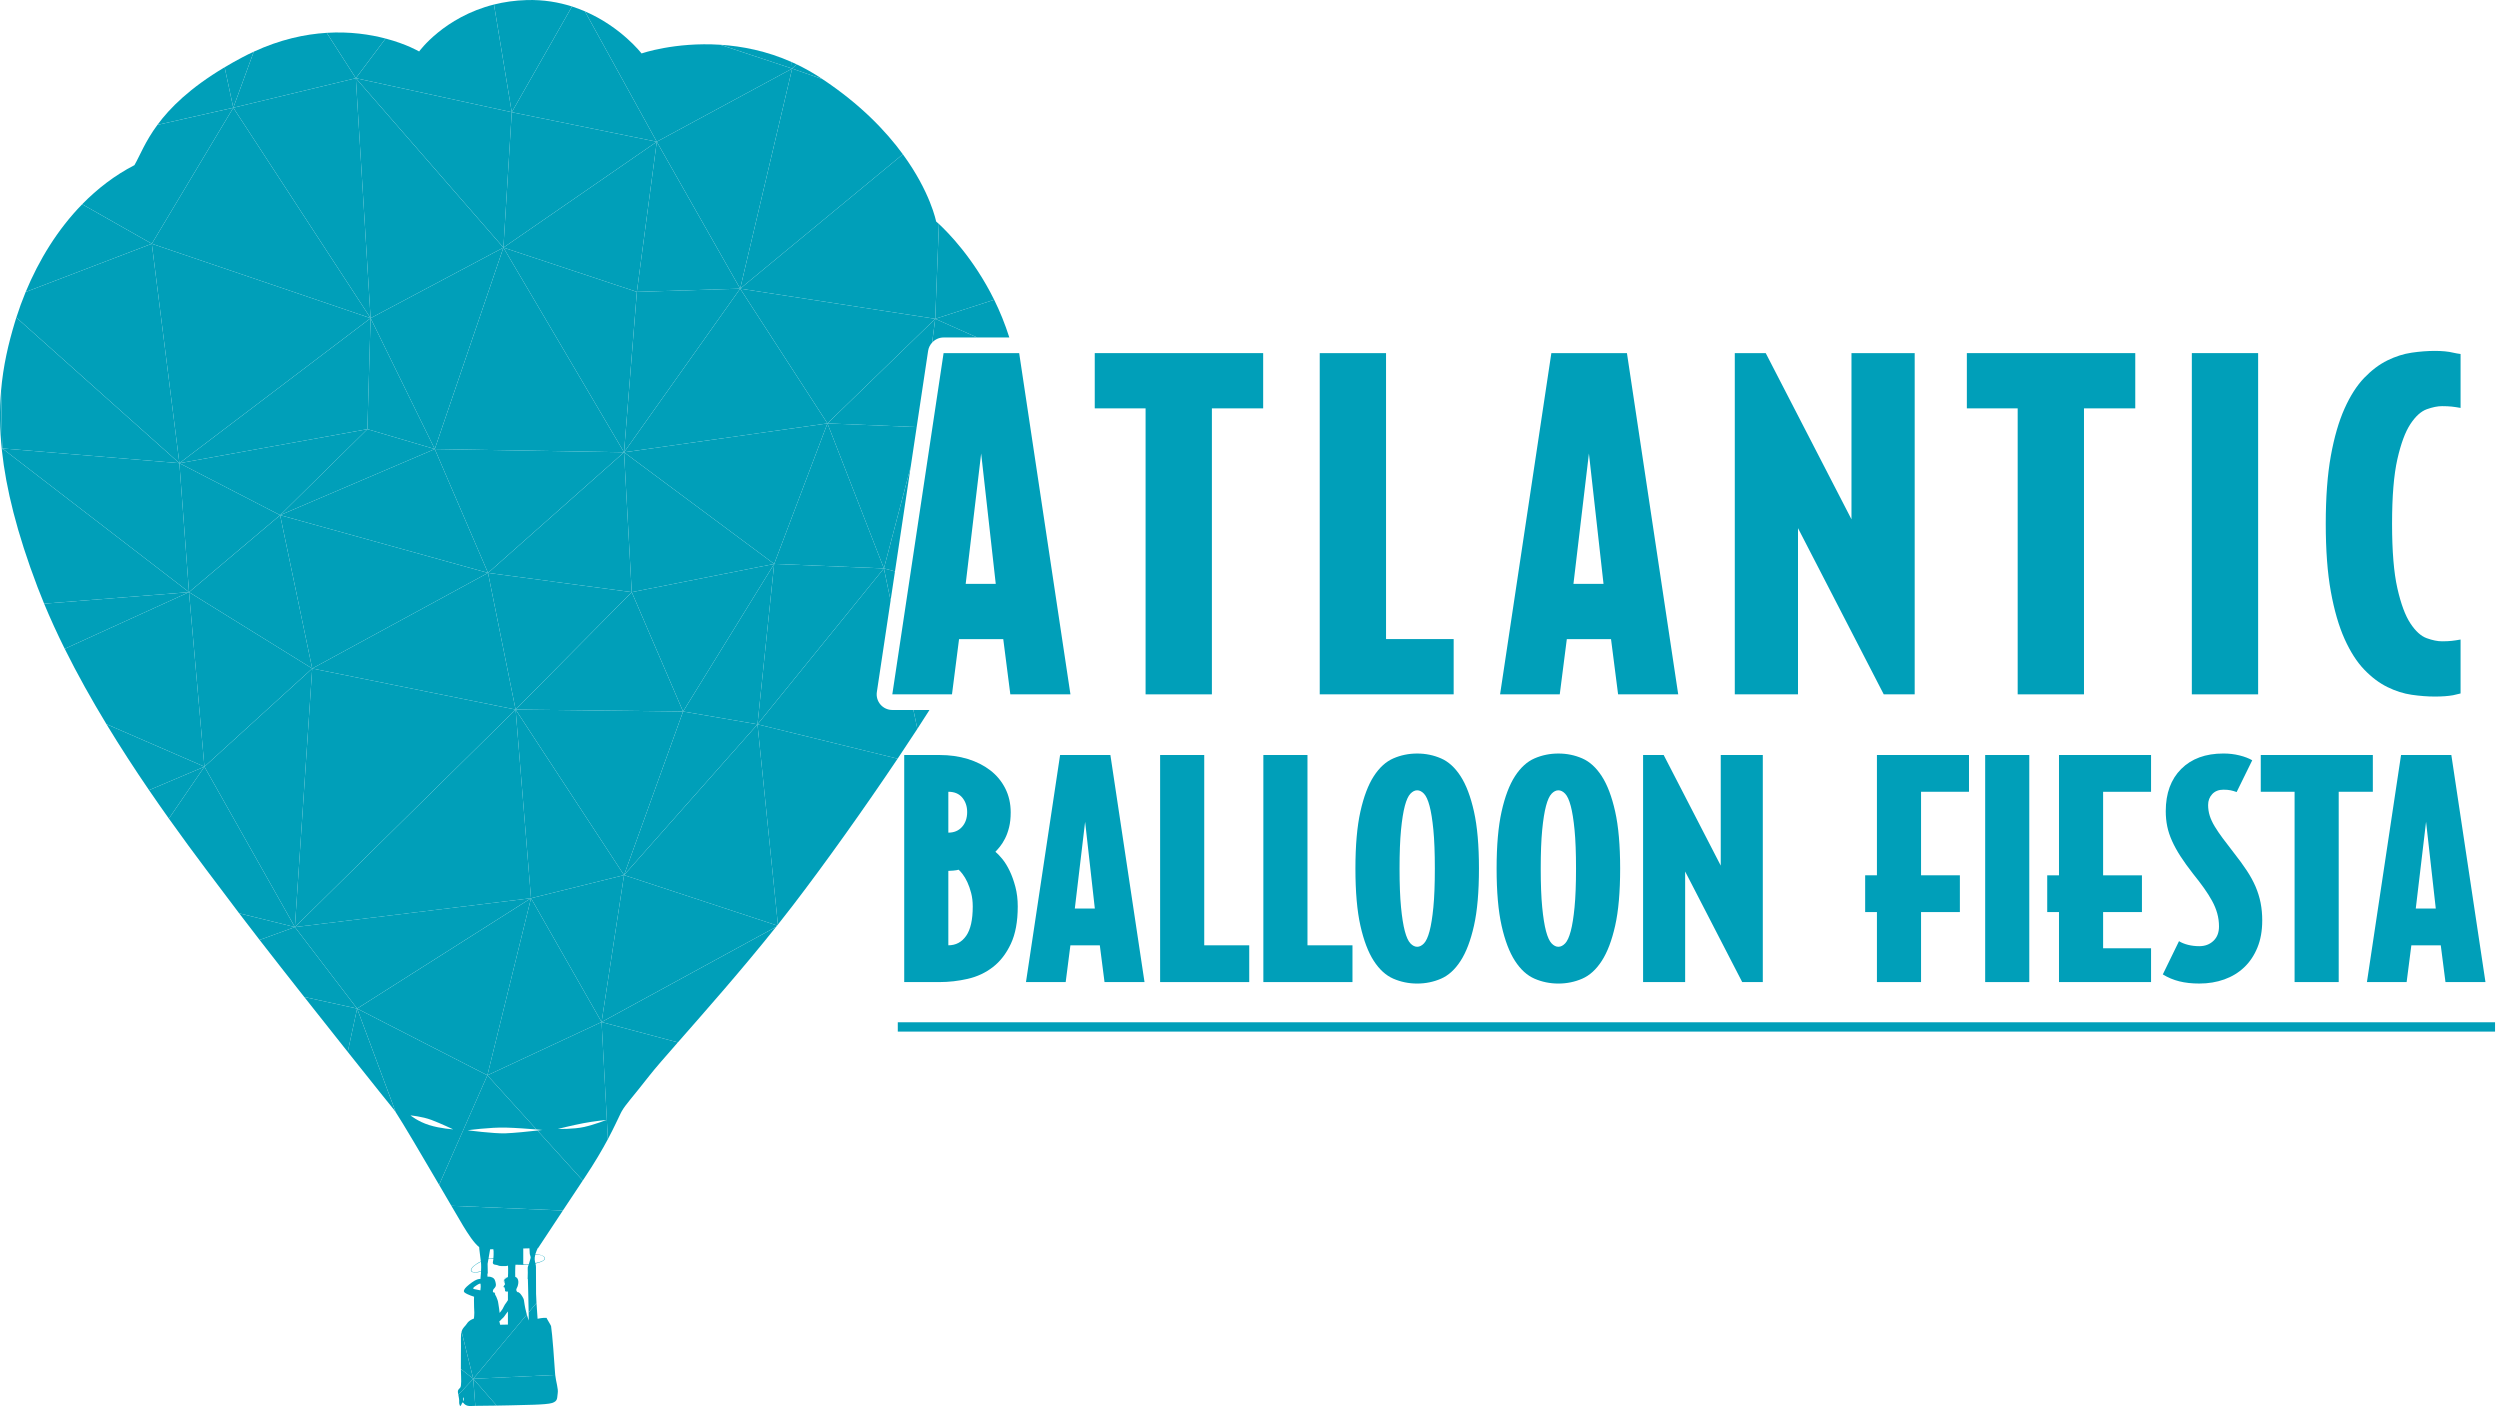 <?xml version="1.0" encoding="UTF-8"?> <svg xmlns="http://www.w3.org/2000/svg" width="320" height="180" viewBox="0 0 320 180" fill="none"><g clip-path="url(#clip0_4230_24549)"><path d="M60.84 179.95C61.457 179.938 62.521 179.931 63.572 179.917L60.577 176.485L60.84 179.95Z" fill="#009FB9"></path><path d="M63.572 179.917C64.169 179.909 64.763 179.899 65.265 179.885C66.983 179.832 69.923 179.832 70.683 179.579C71.436 179.326 71.29 178.918 71.39 178.313C71.478 177.776 71.172 176.89 71.067 175.992L60.576 176.484L63.571 179.916L63.572 179.917Z" fill="#009FB9"></path><path d="M58.992 175.236C58.993 175.307 58.995 175.377 58.997 175.446C59.025 176.455 59.092 177.407 58.902 177.627C58.712 177.847 58.554 177.913 58.617 178.26C58.632 178.343 58.65 178.438 58.67 178.538L60.578 176.486L58.993 175.237L58.992 175.236Z" fill="#009FB9"></path><path d="M59.295 179.366C59.295 179.366 59.295 179.148 59.266 179.06C59.238 178.974 59.285 178.84 59.285 178.84C59.285 178.84 59.382 179.014 59.371 179.147C59.362 179.281 59.295 179.366 59.295 179.366ZM58.669 178.537C58.73 178.858 58.798 179.233 58.774 179.427C58.741 179.68 58.899 180 58.899 180C58.899 180 59.058 179.84 59.089 179.714C59.121 179.587 59.247 179.494 59.247 179.494C59.247 179.494 59.405 179.714 59.563 179.807C59.721 179.907 59.943 180.001 60.354 179.967C60.434 179.961 60.605 179.956 60.838 179.951L60.575 176.486L58.667 178.538L58.669 178.537Z" fill="#009FB9"></path><path d="M59.084 170.444C59.023 170.66 58.988 170.944 58.997 171.332C59.026 172.611 58.972 174.114 58.992 175.236L60.577 176.485L59.084 170.444Z" fill="#009FB9"></path><path d="M69.957 168.686C69.551 168.64 68.81 168.801 68.81 168.801C68.81 168.801 68.731 167.816 68.672 166.78L67.668 167.984C67.674 168.379 67.677 168.738 67.677 169.026C67.641 168.893 67.545 168.661 67.432 168.266L60.577 176.485L71.068 175.993C71.054 175.873 71.043 175.753 71.038 175.633C70.984 174.647 70.682 170.572 70.536 169.739C70.536 169.739 70.352 169.354 70.228 169.178C70.104 169.002 69.958 168.685 69.958 168.685L69.957 168.686Z" fill="#009FB9"></path><path d="M64.549 164.147C64.549 164.147 64.541 164.147 64.531 164.132C64.543 164.153 64.549 164.147 64.549 164.147Z" fill="#009FB9"></path><path d="M60.683 165C60.636 164.987 60.599 164.965 60.599 164.965C60.599 164.965 60.605 164.953 60.595 164.933C60.582 164.9 60.554 164.893 60.554 164.893C60.554 164.893 60.561 164.881 60.57 164.874C60.629 164.8 60.641 164.779 60.752 164.688C60.878 164.579 61.274 164.333 61.442 164.294C61.611 164.253 61.491 165.166 61.491 165.166C61.491 165.166 60.956 165.068 60.684 165.001M61.571 162.719C61.297 162.793 60.875 162.874 60.63 162.833C60.106 162.747 60.323 162.332 60.745 162C60.945 161.84 61.171 161.699 61.557 161.506C61.582 161.747 61.59 161.967 61.59 162.22C61.59 162.361 61.583 162.54 61.571 162.719ZM64.564 163.867C64.556 163.872 64.548 163.886 64.539 163.9C64.533 163.907 64.528 163.92 64.523 163.926C64.525 163.892 64.54 163.866 64.559 163.84C64.561 163.847 64.562 163.854 64.564 163.866M64.558 163.807C64.547 163.812 64.537 163.819 64.525 163.826C64.508 163.84 64.495 163.854 64.484 163.867C64.485 163.86 64.488 163.847 64.492 163.833C64.511 163.759 64.578 163.74 64.622 163.733V163.745C64.602 163.766 64.59 163.78 64.582 163.799C64.569 163.799 64.558 163.799 64.558 163.806M64.641 163.733C64.641 163.733 64.633 163.74 64.629 163.74C64.629 163.74 64.631 163.733 64.632 163.733H64.641ZM64.764 163.654C64.758 163.661 64.739 163.654 64.732 163.661C64.724 163.664 64.72 163.668 64.72 163.673C64.713 163.678 64.707 163.693 64.699 163.693C64.676 163.686 64.658 163.686 64.655 163.686C64.651 163.686 64.651 163.693 64.649 163.7H64.642C64.653 163.679 64.672 163.661 64.694 163.647C64.72 163.647 64.743 163.654 64.764 163.654ZM62.411 161.78L62.518 161.159C62.577 161.147 62.637 161.133 62.696 161.126C62.942 161.1 63.167 161.073 63.162 161.1C63.133 161.239 63.096 161.506 63.096 161.506C63.096 161.506 62.977 161.848 63.399 161.886C63.821 161.926 63.729 162.055 64.193 162.055C64.608 162.055 64.756 162.086 65.024 162C65.023 162.086 65.024 162.206 65.038 162.38C65.062 162.695 65.018 163.213 65.014 163.468C65.014 163.492 64.87 163.506 64.872 163.534H64.863C64.697 163.606 64.578 163.559 64.548 163.506C64.561 163.552 64.606 163.566 64.653 163.58C64.71 163.599 64.777 163.559 64.824 163.559C64.826 163.573 64.794 163.58 64.794 163.594C64.785 163.594 64.788 163.599 64.785 163.606H64.788V163.599C64.789 163.606 64.795 163.613 64.774 163.618H64.769C64.773 163.613 64.777 163.613 64.78 163.613H64.76C64.748 163.613 64.74 163.606 64.742 163.606C64.741 163.613 64.716 163.618 64.679 163.632H64.682C64.677 163.632 64.666 163.639 64.65 163.647H64.678C64.652 163.666 64.637 163.685 64.629 163.707C64.622 163.707 64.615 163.714 64.607 163.714C64.498 163.76 64.477 163.827 64.477 163.88C64.462 163.901 64.453 163.921 64.448 163.946C64.434 164.006 64.454 164.066 64.467 164.087C64.46 164.073 64.452 164.041 64.452 163.975C64.452 163.961 64.453 163.953 64.455 163.946C64.472 163.946 64.493 163.946 64.512 163.939H64.456C64.46 163.92 64.468 163.907 64.479 163.893C64.479 163.914 64.483 163.927 64.486 163.933C64.484 163.926 64.481 163.914 64.482 163.886C64.504 163.86 64.532 163.848 64.552 163.841C64.522 163.872 64.512 163.908 64.512 163.94L64.511 163.947C64.464 164.042 64.503 164.109 64.53 164.133C64.522 164.121 64.511 164.101 64.502 164.066C64.492 164.027 64.5 163.994 64.514 163.961C64.517 163.981 64.525 164.001 64.533 164.013C64.528 164.001 64.522 163.975 64.522 163.94H64.525C64.543 163.908 64.564 163.88 64.567 163.88C64.567 163.887 64.57 163.908 64.564 163.934C64.555 163.934 64.536 163.934 64.525 163.94H64.562C64.565 163.981 64.565 164.001 64.57 164.061C64.575 164.114 64.581 164.254 64.636 164.321C64.676 164.374 64.606 164.428 64.563 164.5C64.526 164.562 64.468 164.667 64.442 164.707C64.417 164.748 64.512 164.786 64.548 164.786C64.584 164.786 64.621 164.839 64.621 164.874C64.621 164.905 64.595 164.905 64.595 164.933C64.595 164.953 64.636 164.972 64.636 164.972C64.636 164.972 64.6 164.979 64.607 165.007C64.615 165.026 64.654 165.038 64.658 165.079C64.663 165.126 64.64 165.126 64.637 165.179C64.634 165.232 64.658 165.279 64.72 165.306C64.772 165.334 64.92 165.327 65.015 165.313V166.42C64.906 166.614 64.718 166.853 64.626 166.987C64.525 167.127 64.453 167.345 64.323 167.56C64.193 167.775 63.949 168.052 63.949 168.052C63.949 168.052 63.906 167.76 63.892 167.546C63.877 167.334 63.805 167.073 63.777 166.801C63.747 166.519 63.647 166.295 63.546 166.035C63.446 165.774 63.345 165.715 63.345 165.715L63.402 165.66L63.273 165.427L63.101 165.415C63.101 165.415 63.072 165.269 63.115 165.128C63.159 164.98 63.317 164.894 63.418 164.707C63.518 164.519 63.476 164.307 63.389 163.987C63.302 163.674 63.158 163.54 62.798 163.44C62.689 163.407 62.546 163.407 62.399 163.414L62.389 163.014L62.438 163.02L62.413 161.781L62.411 161.78ZM62.728 159.947L62.738 159.913L63.144 159.899L63.18 160.152V160.619L63.158 161.013L62.53 161.106L62.728 159.946V159.947ZM65.014 169.546L64.02 169.567L64.003 169.512C64.003 169.512 63.987 169.46 63.979 169.386C63.971 169.313 63.913 169.132 63.913 169.132L64.078 168.994C64.078 168.994 64.267 168.772 64.39 168.679C64.514 168.586 64.653 168.326 64.786 168.16C64.837 168.093 64.923 167.986 65.014 167.865V169.546ZM66.977 161.126V159.806L67.77 159.786C67.783 159.913 67.796 160.066 67.796 160.247C67.796 160.806 67.996 160.753 67.896 161.107C67.836 161.32 67.756 161.632 67.689 161.826C67.495 161.854 67.349 161.833 67.183 161.84C67.07 161.847 66.976 161.84 66.976 161.799C66.983 161.579 66.977 161.126 66.977 161.126ZM68.503 160.654C68.517 160.62 68.523 160.594 68.531 160.561C68.724 160.587 68.944 160.599 69.111 160.641C69.704 160.773 69.964 161.147 69.417 161.401C69.117 161.547 68.771 161.626 68.523 161.673C68.456 161.42 68.383 161.093 68.503 160.654ZM68.604 165.06V162.613V165.06ZM68.604 162.48V162.22C68.604 162.026 68.578 161.874 68.537 161.735C69.171 161.587 69.645 161.413 69.744 161.167C69.811 160.986 69.671 160.768 69.198 160.634C68.965 160.568 68.685 160.532 68.537 160.507C68.617 160.24 68.737 159.966 68.831 159.759H68.871C69.097 159.415 70.326 157.549 72.048 154.948L57.776 154.343C58.547 155.662 59.114 156.631 59.283 156.908C59.892 157.906 60.647 159.095 61.336 159.632C61.336 159.646 61.337 159.667 61.338 159.686C61.338 159.693 61.34 159.712 61.341 159.727C61.342 159.741 61.344 159.759 61.345 159.78C61.345 159.801 61.349 159.82 61.351 159.846C61.354 159.88 61.356 159.906 61.36 159.947C61.375 160.085 61.397 160.272 61.433 160.546C61.489 160.961 61.525 161.233 61.55 161.46C61.26 161.587 61.026 161.728 60.694 161.988C60.247 162.34 60.019 162.827 60.704 162.881C61.041 162.901 61.295 162.827 61.576 162.767C61.548 163.213 61.496 163.708 61.496 163.708C61.496 163.708 61.211 163.662 60.769 163.915C60.326 164.168 59.693 164.689 59.535 164.906C59.377 165.134 59.292 165.307 59.498 165.462C59.836 165.72 60.679 165.98 60.679 165.98C60.679 165.98 60.65 166.787 60.683 167.327C60.715 167.859 60.726 168.26 60.695 168.453C60.663 168.639 60.669 168.773 60.669 168.773C60.669 168.773 60.043 168.959 59.757 169.434C59.554 169.771 59.238 169.902 59.085 170.444L60.578 176.485L67.433 168.266C67.314 167.857 67.177 167.272 67.065 166.44C67.025 166.133 66.678 165.667 66.553 165.546C66.426 165.427 66.318 165.388 66.318 165.388L66.289 165.415C66.289 165.415 66.222 165.374 66.184 165.341C66.149 165.315 66.105 165.226 66.091 165.154C66.077 165.075 66.076 165.001 66.15 164.875C66.273 164.681 66.359 164.314 66.35 164.066C66.339 163.714 66.172 163.5 65.95 163.433C65.954 163.166 65.929 162.473 65.955 162.187C65.965 162.094 65.974 161.988 65.981 161.881C66.029 161.886 66.079 161.886 66.134 161.886C66.538 161.886 67.143 161.928 67.664 161.886C67.636 161.953 67.617 162.013 67.597 162.067C67.49 162.32 67.597 162.427 67.543 163.588C67.543 163.619 67.543 163.654 67.537 163.686C67.556 163.707 67.57 163.721 67.57 163.74C67.57 163.847 67.641 166.254 67.667 167.983L68.671 166.779C68.648 166.375 68.628 165.963 68.616 165.599" fill="#009FB9"></path><path d="M64.484 163.74C64.523 163.678 64.537 163.686 64.586 163.666C64.607 163.654 64.627 163.654 64.648 163.647C64.659 163.64 64.669 163.64 64.679 163.632C64.501 163.673 64.501 163.699 64.485 163.739" fill="#009FB9"></path><path d="M64.45 163.807C64.551 163.713 64.615 163.666 64.65 163.647H64.647C64.592 163.678 64.521 163.727 64.45 163.807Z" fill="#009FB9"></path><path d="M0.133 50.04C-0.064 52.358 -0.056 54.881 0.25 57.708L0.294 57.399L0.133 50.04Z" fill="#009FB9"></path><path d="M74.595 151.108L68.792 144.707C67.777 144.821 65.77 145.033 64.65 145.068C63.107 145.106 59.853 144.674 59.853 144.674C59.853 144.674 62.699 144.28 64.751 144.332C65.977 144.361 67.696 144.491 68.669 144.57L62.384 137.638L56.206 151.659C56.775 152.632 57.312 153.55 57.775 154.342L72.047 154.947C72.813 153.789 73.678 152.486 74.595 151.107" fill="#009FB9"></path><path d="M38.944 127.612C40.857 130.039 42.789 132.477 44.51 134.643L45.713 129.098L38.945 127.613L38.944 127.612Z" fill="#009FB9"></path><path d="M44.509 134.642C47.694 138.648 50.154 141.718 50.425 142.04C50.472 142.095 50.55 142.207 50.654 142.364L45.711 129.096L44.508 134.641L44.509 134.642Z" fill="#009FB9"></path><path d="M74.651 143.773C75.983 143.513 77.65 143.347 77.65 143.347C77.65 143.347 76.103 143.952 74.771 144.252C73.443 144.553 71.39 144.506 71.39 144.506C71.39 144.506 73.324 144.026 74.651 143.773ZM68.669 144.571C69.125 144.609 69.417 144.635 69.417 144.635C69.417 144.635 69.175 144.664 68.792 144.707L74.595 151.108C74.656 151.017 74.716 150.925 74.778 150.833C76.137 148.797 77.106 147.129 77.811 145.809L77.004 130.822L62.385 137.639L68.669 144.571Z" fill="#009FB9"></path><path d="M79.457 142.48C79.503 142.387 79.55 142.301 79.59 142.227C80.096 141.347 80.856 140.587 83.13 137.674C83.815 136.798 85.105 135.316 86.768 133.423L77.002 130.822L77.809 145.809C78.214 145.051 78.532 144.407 78.788 143.874" fill="#009FB9"></path><path d="M78.983 143.467C79.104 143.219 79.204 143.007 79.29 142.82L78.983 143.467Z" fill="#009FB9"></path><path d="M52.541 142.773C52.541 142.773 54.03 142.9 55.23 143.353C56.429 143.807 58.002 144.554 58.002 144.554C58.002 144.554 56.389 144.466 54.94 144.012C53.492 143.558 52.541 142.773 52.541 142.773ZM45.712 129.097L50.655 142.365C51.498 143.639 54.077 148.021 56.207 151.66L62.385 137.639L45.712 129.098V129.097Z" fill="#009FB9"></path><path d="M37.745 118.666L33.23 120.312C34.932 122.509 36.927 125.053 38.943 127.611L45.711 129.096L37.745 118.666Z" fill="#009FB9"></path><path d="M62.384 137.638L77.003 130.821L67.969 114.971L62.384 137.638Z" fill="#009FB9"></path><path d="M45.712 129.097L62.385 137.638L67.97 114.971L45.712 129.097Z" fill="#009FB9"></path><path d="M86.769 133.423C90.093 129.635 94.905 124.196 99.338 118.639L77.003 130.822L86.769 133.423Z" fill="#009FB9"></path><path d="M77.003 130.821L99.338 118.638C99.384 118.581 99.43 118.523 99.476 118.465L79.877 112.014L77.003 130.821Z" fill="#009FB9"></path><path d="M77.003 130.821L79.878 112.014L67.969 114.971L77.003 130.821Z" fill="#009FB9"></path><path d="M37.745 118.666L45.711 129.096L67.968 114.97L37.744 118.665L37.745 118.666Z" fill="#009FB9"></path><path d="M30.613 116.903C31.351 117.879 32.242 119.037 33.23 120.312L37.745 118.666L30.613 116.903Z" fill="#009FB9"></path><path d="M65.998 90.825L37.746 118.667L67.97 114.972L65.999 90.826L65.998 90.825Z" fill="#009FB9"></path><path d="M79.878 112.014L99.477 118.465C99.509 118.425 99.541 118.385 99.573 118.344L96.961 92.713L79.878 112.014Z" fill="#009FB9"></path><path d="M99.573 118.345C100.218 117.533 100.855 116.718 101.477 115.907C105.64 110.481 110.678 103.395 114.895 97.111L96.96 92.713L99.572 118.344L99.573 118.345Z" fill="#009FB9"></path><path d="M26.165 98.135L37.745 118.667L39.963 85.569L26.165 98.135Z" fill="#009FB9"></path><path d="M39.963 85.568L37.745 118.666L65.997 90.824L39.963 85.568Z" fill="#009FB9"></path><path d="M26.165 98.135L21.616 104.778C25.048 109.606 28.077 113.509 29.864 115.907C30.092 116.213 30.342 116.545 30.613 116.903L37.745 118.666L26.165 98.135Z" fill="#009FB9"></path><path d="M79.878 112.014L96.961 92.713L87.434 91.071L79.878 112.014Z" fill="#009FB9"></path><path d="M67.969 114.971L79.878 112.014L65.998 90.825L67.969 114.971Z" fill="#009FB9"></path><path d="M19.078 101.137C19.939 102.399 20.79 103.616 21.616 104.778L26.165 98.135L19.078 101.137Z" fill="#009FB9"></path><path d="M65.998 90.825L79.878 112.014L87.433 91.071L65.998 90.825Z" fill="#009FB9"></path><path d="M13.624 92.692C15.422 95.657 17.275 98.497 19.077 101.137L26.165 98.135L13.624 92.692Z" fill="#009FB9"></path><path d="M65.998 90.825L87.433 91.072L80.863 75.796L65.998 90.825Z" fill="#009FB9"></path><path d="M114.215 90.877C113.632 90.877 113.079 90.623 112.699 90.182C112.319 89.741 112.15 89.156 112.237 88.58L113.997 76.868L113.14 72.757L96.96 92.714L114.895 97.112C115.779 95.796 116.625 94.516 117.421 93.294L116.917 90.878L114.215 90.877Z" fill="#009FB9"></path><path d="M114.557 73.14L113.14 72.756L113.997 76.868L114.557 73.14Z" fill="#009FB9"></path><path d="M116.917 90.877L117.421 93.293C117.965 92.457 118.482 91.652 118.973 90.877H116.917Z" fill="#009FB9"></path><path d="M24.194 75.795L8.285 83.046C9.921 86.343 11.742 89.586 13.625 92.692L26.166 98.134L24.194 75.795Z" fill="#009FB9"></path><path d="M24.194 75.795L26.165 98.134L39.963 85.568L24.194 75.795Z" fill="#009FB9"></path><path d="M39.963 85.568L65.998 90.824L62.467 73.331L39.963 85.568Z" fill="#009FB9"></path><path d="M96.96 92.714L113.14 72.757L99.095 72.182L96.96 92.714Z" fill="#009FB9"></path><path d="M87.433 91.071L96.96 92.713L99.095 72.181L87.433 91.071Z" fill="#009FB9"></path><path d="M5.648 77.27C6.449 79.202 7.335 81.133 8.285 83.047L24.194 75.796L5.648 77.27Z" fill="#009FB9"></path><path d="M62.466 73.331L65.997 90.824L80.862 75.794L62.466 73.331Z" fill="#009FB9"></path><path d="M87.433 91.071L99.096 72.181L80.863 75.795L87.433 91.071Z" fill="#009FB9"></path><path d="M35.857 65.94L24.195 75.796L39.964 85.569L35.858 65.94H35.857Z" fill="#009FB9"></path><path d="M35.857 65.94L39.963 85.569L62.466 73.332L35.857 65.94Z" fill="#009FB9"></path><path d="M47.026 54.934L35.857 65.939L55.65 57.48L47.026 54.934Z" fill="#009FB9"></path><path d="M55.649 57.48L35.856 65.939L62.466 73.331L55.649 57.48Z" fill="#009FB9"></path><path d="M0.294 57.398L24.194 75.795L22.962 59.287L0.294 57.398Z" fill="#009FB9"></path><path d="M80.863 75.795L79.878 57.891L62.467 73.331L80.863 75.795Z" fill="#009FB9"></path><path d="M0.294 57.398L0.25 57.707C0.767 62.489 2.137 68.144 4.81 75.166C5.077 75.867 5.357 76.568 5.648 77.269L24.194 75.795L0.294 57.398Z" fill="#009FB9"></path><path d="M116.57 59.747L113.14 72.756L114.557 73.14L116.57 59.747Z" fill="#009FB9"></path><path d="M80.863 75.795L99.096 72.181L79.878 57.891L80.863 75.795Z" fill="#009FB9"></path><path d="M22.962 59.287L24.194 75.795L35.856 65.939L22.962 59.287Z" fill="#009FB9"></path><path d="M99.096 72.181L105.913 54.195L79.878 57.891L99.096 72.181Z" fill="#009FB9"></path><path d="M99.096 72.181L113.141 72.756L105.913 54.195L99.096 72.181Z" fill="#009FB9"></path><path d="M62.466 73.331L79.877 57.891L55.649 57.48L62.466 73.331Z" fill="#009FB9"></path><path d="M116.57 59.747L117.334 54.665L105.912 54.195L113.14 72.756L116.57 59.747Z" fill="#009FB9"></path><path d="M47.026 54.934L22.962 59.287L35.856 65.94L47.025 54.935L47.026 54.934Z" fill="#009FB9"></path><path d="M120.779 43.198H125.074L119.711 40.808L119.316 43.845C119.684 43.448 120.203 43.198 120.779 43.198Z" fill="#009FB9"></path><path d="M105.912 54.195L94.742 36.949L79.877 57.892L105.912 54.195Z" fill="#009FB9"></path><path d="M79.878 57.891L94.743 36.948L81.521 37.358L79.878 57.891Z" fill="#009FB9"></path><path d="M79.878 57.891L64.438 31.692L55.65 57.481L79.878 57.891Z" fill="#009FB9"></path><path d="M81.52 37.359L64.437 31.692L79.877 57.891L81.519 37.358L81.52 37.359Z" fill="#009FB9"></path><path d="M47.437 40.726L22.963 59.287L47.027 54.934L47.437 40.726Z" fill="#009FB9"></path><path d="M19.431 31.199L22.962 59.287L47.436 40.726L19.431 31.199Z" fill="#009FB9"></path><path d="M22.962 59.287L2.09 40.644C2.025 40.848 1.961 41.053 1.9 41.257C1.08 43.975 0.407 46.811 0.133 50.04L0.294 57.398L22.962 59.287Z" fill="#009FB9"></path><path d="M19.431 31.199L3.286 37.372C2.838 38.456 2.439 39.55 2.091 40.644L22.963 59.287L19.431 31.199Z" fill="#009FB9"></path><path d="M129.194 43.198C128.639 41.446 127.975 39.831 127.254 38.37L119.711 40.808L125.074 43.198H129.194Z" fill="#009FB9"></path><path d="M64.437 31.692L47.436 40.726L55.649 57.48L64.437 31.692Z" fill="#009FB9"></path><path d="M47.437 40.726L47.026 54.934L55.65 57.48L47.437 40.726Z" fill="#009FB9"></path><path d="M118.801 44.901C118.863 44.492 119.051 44.132 119.315 43.846L119.71 40.809L105.912 54.196L117.333 54.666L118.8 44.902L118.801 44.901Z" fill="#009FB9"></path><path d="M105.912 54.195L119.71 40.808L94.742 36.948L105.912 54.195Z" fill="#009FB9"></path><path d="M94.742 36.949L115.568 19.748C113.383 16.758 110.122 13.348 105.289 10.137L101.395 8.779L94.742 36.949Z" fill="#009FB9"></path><path d="M10.518 26.145C7.381 29.356 4.976 33.29 3.286 37.372L19.431 31.199L10.518 26.145Z" fill="#009FB9"></path><path d="M29.861 13.788L19.431 31.199L47.437 40.726L29.861 13.788Z" fill="#009FB9"></path><path d="M64.437 31.692L45.547 10.01L47.436 40.726L64.437 31.692Z" fill="#009FB9"></path><path d="M45.548 10.01L29.861 13.788L47.437 40.726L45.548 10.01Z" fill="#009FB9"></path><path d="M119.71 40.808L120.182 28.671C119.952 28.458 119.822 28.349 119.822 28.349C119.822 28.349 119.111 24.6 115.567 19.747L94.741 36.948L119.71 40.808Z" fill="#009FB9"></path><path d="M127.254 38.37C124.615 33.026 121.27 29.677 120.183 28.671L119.711 40.808L127.254 38.37Z" fill="#009FB9"></path><path d="M94.742 36.949L84.066 18.141L81.52 37.359L94.742 36.949Z" fill="#009FB9"></path><path d="M81.52 37.359L84.066 18.141L64.437 31.692L81.52 37.359Z" fill="#009FB9"></path><path d="M101.396 8.778L84.066 18.14L94.742 36.948L101.395 8.778H101.396Z" fill="#009FB9"></path><path d="M65.505 14.363L45.548 10.01L64.438 31.692L65.505 14.363Z" fill="#009FB9"></path><path d="M84.066 18.141L65.505 14.363L64.437 31.692L84.066 18.141Z" fill="#009FB9"></path><path d="M29.861 13.788L20.148 15.986C18.573 18.126 17.907 19.918 17.209 21.139C14.694 22.437 12.466 24.152 10.519 26.145L19.432 31.199L29.861 13.788Z" fill="#009FB9"></path><path d="M84.066 18.141L74.867 1.45C74.342 1.223 73.792 1.015 73.216 0.83L65.505 14.363L84.066 18.141Z" fill="#009FB9"></path><path d="M28.754 8.609C24.288 11.274 21.747 13.81 20.147 15.985L29.86 13.787L28.754 8.608V8.609Z" fill="#009FB9"></path><path d="M101.396 8.778L92.193 5.729C86.394 5.355 82.116 6.841 82.116 6.841C82.116 6.841 79.518 3.458 74.867 1.45L84.066 18.141L101.396 8.779V8.778Z" fill="#009FB9"></path><path d="M101.342 7.946C98.144 6.522 94.991 5.909 92.193 5.729L101.396 8.778L101.342 7.946Z" fill="#009FB9"></path><path d="M45.548 10.01L41.821 4.202C39.024 4.374 35.862 5.055 32.482 6.615L29.862 13.788L45.548 10.01Z" fill="#009FB9"></path><path d="M65.505 14.363L63.23 0.579C56.818 2.187 53.649 6.588 53.649 6.588C53.649 6.588 52.062 5.645 49.356 4.933L45.548 10.01L65.505 14.363Z" fill="#009FB9"></path><path d="M105.289 10.137C105.158 10.051 105.028 9.963 104.896 9.877C103.92 9.242 102.937 8.698 101.957 8.23L101.396 8.779L105.289 10.137Z" fill="#009FB9"></path><path d="M73.216 0.83C71.508 0.283 69.577 -0.051 67.443 0.007C65.909 0.049 64.506 0.259 63.23 0.579L65.505 14.363L73.216 0.83Z" fill="#009FB9"></path><path d="M32.481 6.615C31.992 6.841 31.498 7.083 31 7.348C30.201 7.771 29.455 8.192 28.754 8.61L29.86 13.789L32.48 6.616L32.481 6.615Z" fill="#009FB9"></path><path d="M101.956 8.23C101.751 8.132 101.546 8.037 101.342 7.947L101.395 8.779L101.956 8.23Z" fill="#009FB9"></path><path d="M49.356 4.933C47.381 4.413 44.81 4.018 41.821 4.201L45.548 10.009L49.356 4.933Z" fill="#009FB9"></path><path d="M129.322 88.877L128.417 81.805H122.759L121.854 88.877H114.216L120.779 45.198H130.454L137.017 88.877H129.322ZM125.588 58.042L123.608 74.733H127.456L125.588 58.042Z" fill="#009FB9"></path><path d="M155.122 52.271V88.877H146.635V52.271H140.128V45.199H161.685V52.271H155.122Z" fill="#009FB9"></path><path d="M168.926 88.877V45.198H177.413V81.804H186.069V88.876L168.926 88.877Z" fill="#009FB9"></path><path d="M207.116 88.877L206.211 81.805H200.553L199.648 88.877H192.01L198.573 45.198H208.248L214.811 88.877H207.116ZM203.382 58.042L201.402 74.733H205.25L203.382 58.042Z" fill="#009FB9"></path><path d="M241.12 88.877L230.144 67.604V88.877H222.053V45.198H226.013L236.989 66.471V45.198H245.08V88.877H241.12Z" fill="#009FB9"></path><path d="M266.75 52.271V88.877H258.263V52.271H251.757V45.199H273.314V52.271H266.751H266.75Z" fill="#009FB9"></path><path d="M280.555 88.877V45.198H289.041V88.877H280.555Z" fill="#009FB9"></path><path d="M313.992 88.99C313.35 89.103 312.577 89.159 311.672 89.159C310.73 89.159 309.739 89.083 308.702 88.933C307.664 88.783 306.627 88.452 305.59 87.943C304.552 87.434 303.563 86.69 302.62 85.708C301.677 84.728 300.838 83.416 300.101 81.776C299.366 80.135 298.781 78.118 298.347 75.722C297.913 73.327 297.697 70.431 297.697 67.037C297.697 63.643 297.914 60.748 298.347 58.352C298.781 55.957 299.366 53.939 300.101 52.298C300.837 50.657 301.676 49.347 302.62 48.366C303.562 47.386 304.552 46.64 305.59 46.131C306.627 45.622 307.664 45.292 308.702 45.141C309.739 44.991 310.729 44.915 311.672 44.915C312.125 44.915 312.549 44.934 312.945 44.971C313.341 45.009 313.689 45.066 313.992 45.141C314.331 45.217 314.651 45.274 314.954 45.311V52.213C314.538 52.138 314.162 52.081 313.822 52.044C313.482 52.007 313.067 51.987 312.577 51.987C312.012 51.987 311.361 52.119 310.626 52.383C309.89 52.647 309.191 53.279 308.532 54.279C307.872 55.279 307.315 56.778 306.863 58.777C306.41 60.777 306.184 63.529 306.184 67.037C306.184 70.545 306.41 73.299 306.863 75.297C307.315 77.297 307.872 78.796 308.532 79.795C309.191 80.795 309.889 81.427 310.626 81.691C311.361 81.955 312.012 82.087 312.577 82.087C313.067 82.087 313.482 82.068 313.822 82.03C314.162 81.993 314.538 81.936 314.954 81.861V88.763C314.651 88.839 314.331 88.913 313.992 88.99Z" fill="#009FB9"></path><path d="M114.917 131.447H319.366" stroke="#009FB9" stroke-width="1.201" stroke-miterlimit="10"></path><path d="M130.272 116.03C130.272 117.963 129.977 119.556 129.387 120.811C128.797 122.066 128.032 123.058 127.091 123.786C126.15 124.514 125.077 125.016 123.872 125.292C122.667 125.568 121.462 125.706 120.258 125.706H115.74V96.641H120.258C121.563 96.641 122.768 96.81 123.872 97.149C124.976 97.488 125.936 97.972 126.752 98.599C127.567 99.227 128.208 99.998 128.672 100.914C129.136 101.831 129.369 102.853 129.369 103.982C129.369 104.711 129.3 105.351 129.162 105.902C129.024 106.454 128.848 106.937 128.635 107.351C128.422 107.766 128.202 108.111 127.976 108.387C127.75 108.663 127.562 108.876 127.411 109.027C127.661 109.228 127.957 109.535 128.296 109.949C128.635 110.363 128.948 110.871 129.237 111.474C129.525 112.076 129.77 112.761 129.971 113.526C130.172 114.292 130.272 115.126 130.272 116.03ZM123.797 103.944C123.797 103.216 123.59 102.602 123.176 102.099C122.762 101.597 122.165 101.346 121.387 101.346V106.579C122.115 106.579 122.699 106.334 123.138 105.845C123.576 105.356 123.797 104.722 123.797 103.944ZM124.512 116.03C124.512 115.403 124.443 114.825 124.305 114.298C124.167 113.771 124.004 113.307 123.816 112.905C123.628 112.504 123.426 112.165 123.213 111.888C122.999 111.612 122.83 111.424 122.705 111.323C122.529 111.374 122.303 111.411 122.027 111.436C121.751 111.461 121.538 111.474 121.387 111.474V120.999C122.341 120.999 123.1 120.598 123.665 119.794C124.23 118.991 124.512 117.737 124.512 116.03Z" fill="#009FB9"></path><path d="M141.379 125.706L140.776 121H137.011L136.408 125.706H131.325L135.692 96.641H142.13L146.498 125.706H141.377H141.379ZM138.895 105.187L137.577 116.293H140.138L138.895 105.187Z" fill="#009FB9"></path><path d="M148.495 125.706V96.641H154.142V121H159.902V125.706H148.495Z" fill="#009FB9"></path><path d="M161.71 125.706V96.641H167.357V121H173.117V125.706H161.709H161.71Z" fill="#009FB9"></path><path d="M189.307 111.173C189.307 114.16 189.094 116.601 188.667 118.496C188.24 120.392 187.669 121.891 186.954 122.995C186.239 124.1 185.404 124.859 184.45 125.273C183.496 125.687 182.479 125.895 181.401 125.895C180.323 125.895 179.305 125.687 178.351 125.273C177.397 124.859 176.562 124.1 175.847 122.995C175.132 121.891 174.56 120.391 174.134 118.496C173.707 116.601 173.494 114.161 173.494 111.173C173.494 108.212 173.707 105.777 174.134 103.869C174.56 101.962 175.132 100.456 175.847 99.351C176.562 98.247 177.397 97.487 178.351 97.073C179.305 96.659 180.321 96.452 181.401 96.452C182.481 96.452 183.496 96.659 184.45 97.073C185.404 97.487 186.239 98.247 186.954 99.351C187.669 100.456 188.24 101.962 188.667 103.869C189.094 105.777 189.307 108.212 189.307 111.173ZM183.66 111.173C183.66 109.165 183.597 107.515 183.472 106.222C183.346 104.93 183.183 103.907 182.982 103.154C182.781 102.401 182.543 101.881 182.267 101.592C181.991 101.304 181.702 101.159 181.401 101.159C181.1 101.159 180.811 101.304 180.535 101.592C180.259 101.881 180.02 102.402 179.82 103.154C179.619 103.907 179.456 104.93 179.331 106.222C179.205 107.515 179.143 109.165 179.143 111.173C179.143 113.181 179.205 114.831 179.331 116.124C179.456 117.417 179.619 118.439 179.82 119.193C180.021 119.946 180.259 120.467 180.535 120.755C180.811 121.044 181.1 121.188 181.401 121.188C181.702 121.188 181.99 121.044 182.267 120.755C182.543 120.467 182.781 119.946 182.982 119.193C183.183 118.44 183.346 117.417 183.472 116.124C183.597 114.832 183.66 113.182 183.66 111.173Z" fill="#009FB9"></path><path d="M207.379 111.173C207.379 114.16 207.166 116.601 206.739 118.496C206.312 120.392 205.741 121.891 205.026 122.995C204.311 124.1 203.476 124.859 202.522 125.273C201.568 125.687 200.551 125.895 199.473 125.895C198.395 125.895 197.377 125.687 196.423 125.273C195.469 124.859 194.634 124.1 193.919 122.995C193.204 121.891 192.632 120.391 192.206 118.496C191.779 116.601 191.566 114.161 191.566 111.173C191.566 108.212 191.779 105.777 192.206 103.869C192.632 101.962 193.204 100.456 193.919 99.351C194.634 98.247 195.469 97.487 196.423 97.073C197.377 96.659 198.393 96.452 199.473 96.452C200.553 96.452 201.568 96.659 202.522 97.073C203.476 97.487 204.311 98.247 205.026 99.351C205.741 100.456 206.312 101.962 206.739 103.869C207.166 105.777 207.379 108.212 207.379 111.173ZM201.731 111.173C201.731 109.165 201.668 107.515 201.543 106.222C201.417 104.93 201.254 103.907 201.053 103.154C200.852 102.401 200.614 101.881 200.338 101.592C200.062 101.304 199.773 101.159 199.472 101.159C199.171 101.159 198.882 101.304 198.606 101.592C198.33 101.881 198.091 102.402 197.891 103.154C197.69 103.907 197.527 104.93 197.402 106.222C197.276 107.515 197.214 109.165 197.214 111.173C197.214 113.181 197.276 114.831 197.402 116.124C197.527 117.417 197.69 118.439 197.891 119.193C198.092 119.946 198.33 120.467 198.606 120.755C198.882 121.044 199.171 121.188 199.472 121.188C199.773 121.188 200.061 121.044 200.338 120.755C200.614 120.467 200.852 119.946 201.053 119.193C201.254 118.44 201.417 117.417 201.543 116.124C201.668 114.832 201.731 113.182 201.731 111.173Z" fill="#009FB9"></path><path d="M223.003 125.706L215.699 111.55V125.706H210.315V96.641H212.951L220.255 110.797V96.641H225.639V125.706H223.003Z" fill="#009FB9"></path><path d="M245.894 101.346V112.038H250.864V116.745H245.894V125.705H240.247V116.745H238.741V112.038H240.247V96.64H252.031V101.346H245.894Z" fill="#009FB9"></path><path d="M254.102 125.706V96.641H259.749V125.706H254.102Z" fill="#009FB9"></path><path d="M263.551 125.706V116.746H262.044V112.039H263.551V96.641H275.335V101.347H269.198V112.039H274.168V116.746H269.198V121.377H275.335V125.707L263.551 125.706Z" fill="#009FB9"></path><path d="M289.565 117.837C289.565 119.142 289.358 120.297 288.944 121.301C288.53 122.305 287.965 123.146 287.25 123.823C286.535 124.501 285.687 125.015 284.709 125.366C283.73 125.717 282.663 125.893 281.509 125.893C280.555 125.893 279.701 125.799 278.948 125.61C278.195 125.422 277.492 125.127 276.84 124.725L278.911 120.471C279.237 120.672 279.626 120.829 280.078 120.942C280.53 121.055 281.007 121.111 281.509 121.111C282.237 121.111 282.839 120.885 283.317 120.433C283.794 119.981 284.032 119.367 284.032 118.588C284.032 118.011 283.957 117.453 283.806 116.913C283.656 116.373 283.435 115.84 283.147 115.313C282.858 114.786 282.513 114.24 282.112 113.675C281.71 113.111 281.246 112.502 280.718 111.849C280.091 111.046 279.557 110.305 279.118 109.627C278.679 108.949 278.314 108.291 278.026 107.65C277.737 107.01 277.53 106.383 277.405 105.768C277.279 105.153 277.217 104.507 277.217 103.829C277.217 101.545 277.876 99.744 279.194 98.426C280.512 97.108 282.312 96.449 284.596 96.449C285.325 96.449 286.014 96.531 286.667 96.694C287.319 96.858 287.858 97.065 288.286 97.315L286.29 101.381C286.014 101.281 285.75 101.206 285.5 101.155C285.248 101.105 284.947 101.08 284.596 101.08C283.994 101.08 283.517 101.268 283.165 101.645C282.813 102.022 282.639 102.486 282.639 103.038C282.639 103.515 282.707 103.973 282.846 104.412C282.984 104.851 283.197 105.31 283.486 105.787C283.774 106.264 284.12 106.772 284.521 107.311C284.922 107.851 285.387 108.459 285.915 109.137C286.567 109.965 287.126 110.731 287.59 111.434C288.055 112.137 288.431 112.827 288.72 113.504C289.008 114.182 289.222 114.873 289.36 115.575C289.498 116.278 289.567 117.031 289.567 117.834L289.565 117.837Z" fill="#009FB9"></path><path d="M299.354 101.346V125.705H293.707V101.346H289.378V96.64H303.723V101.346H299.355H299.354Z" fill="#009FB9"></path><path d="M313.021 125.706L312.418 121H308.652L308.049 125.706H302.967L307.334 96.641H313.772L318.139 125.706H313.019H313.021ZM310.536 105.187L309.219 116.293H311.779L310.536 105.187Z" fill="#009FB9"></path></g><defs><clipPath id="clip0_4230_24549"><rect width="319.366" height="180" fill="white"></rect></clipPath></defs></svg> 